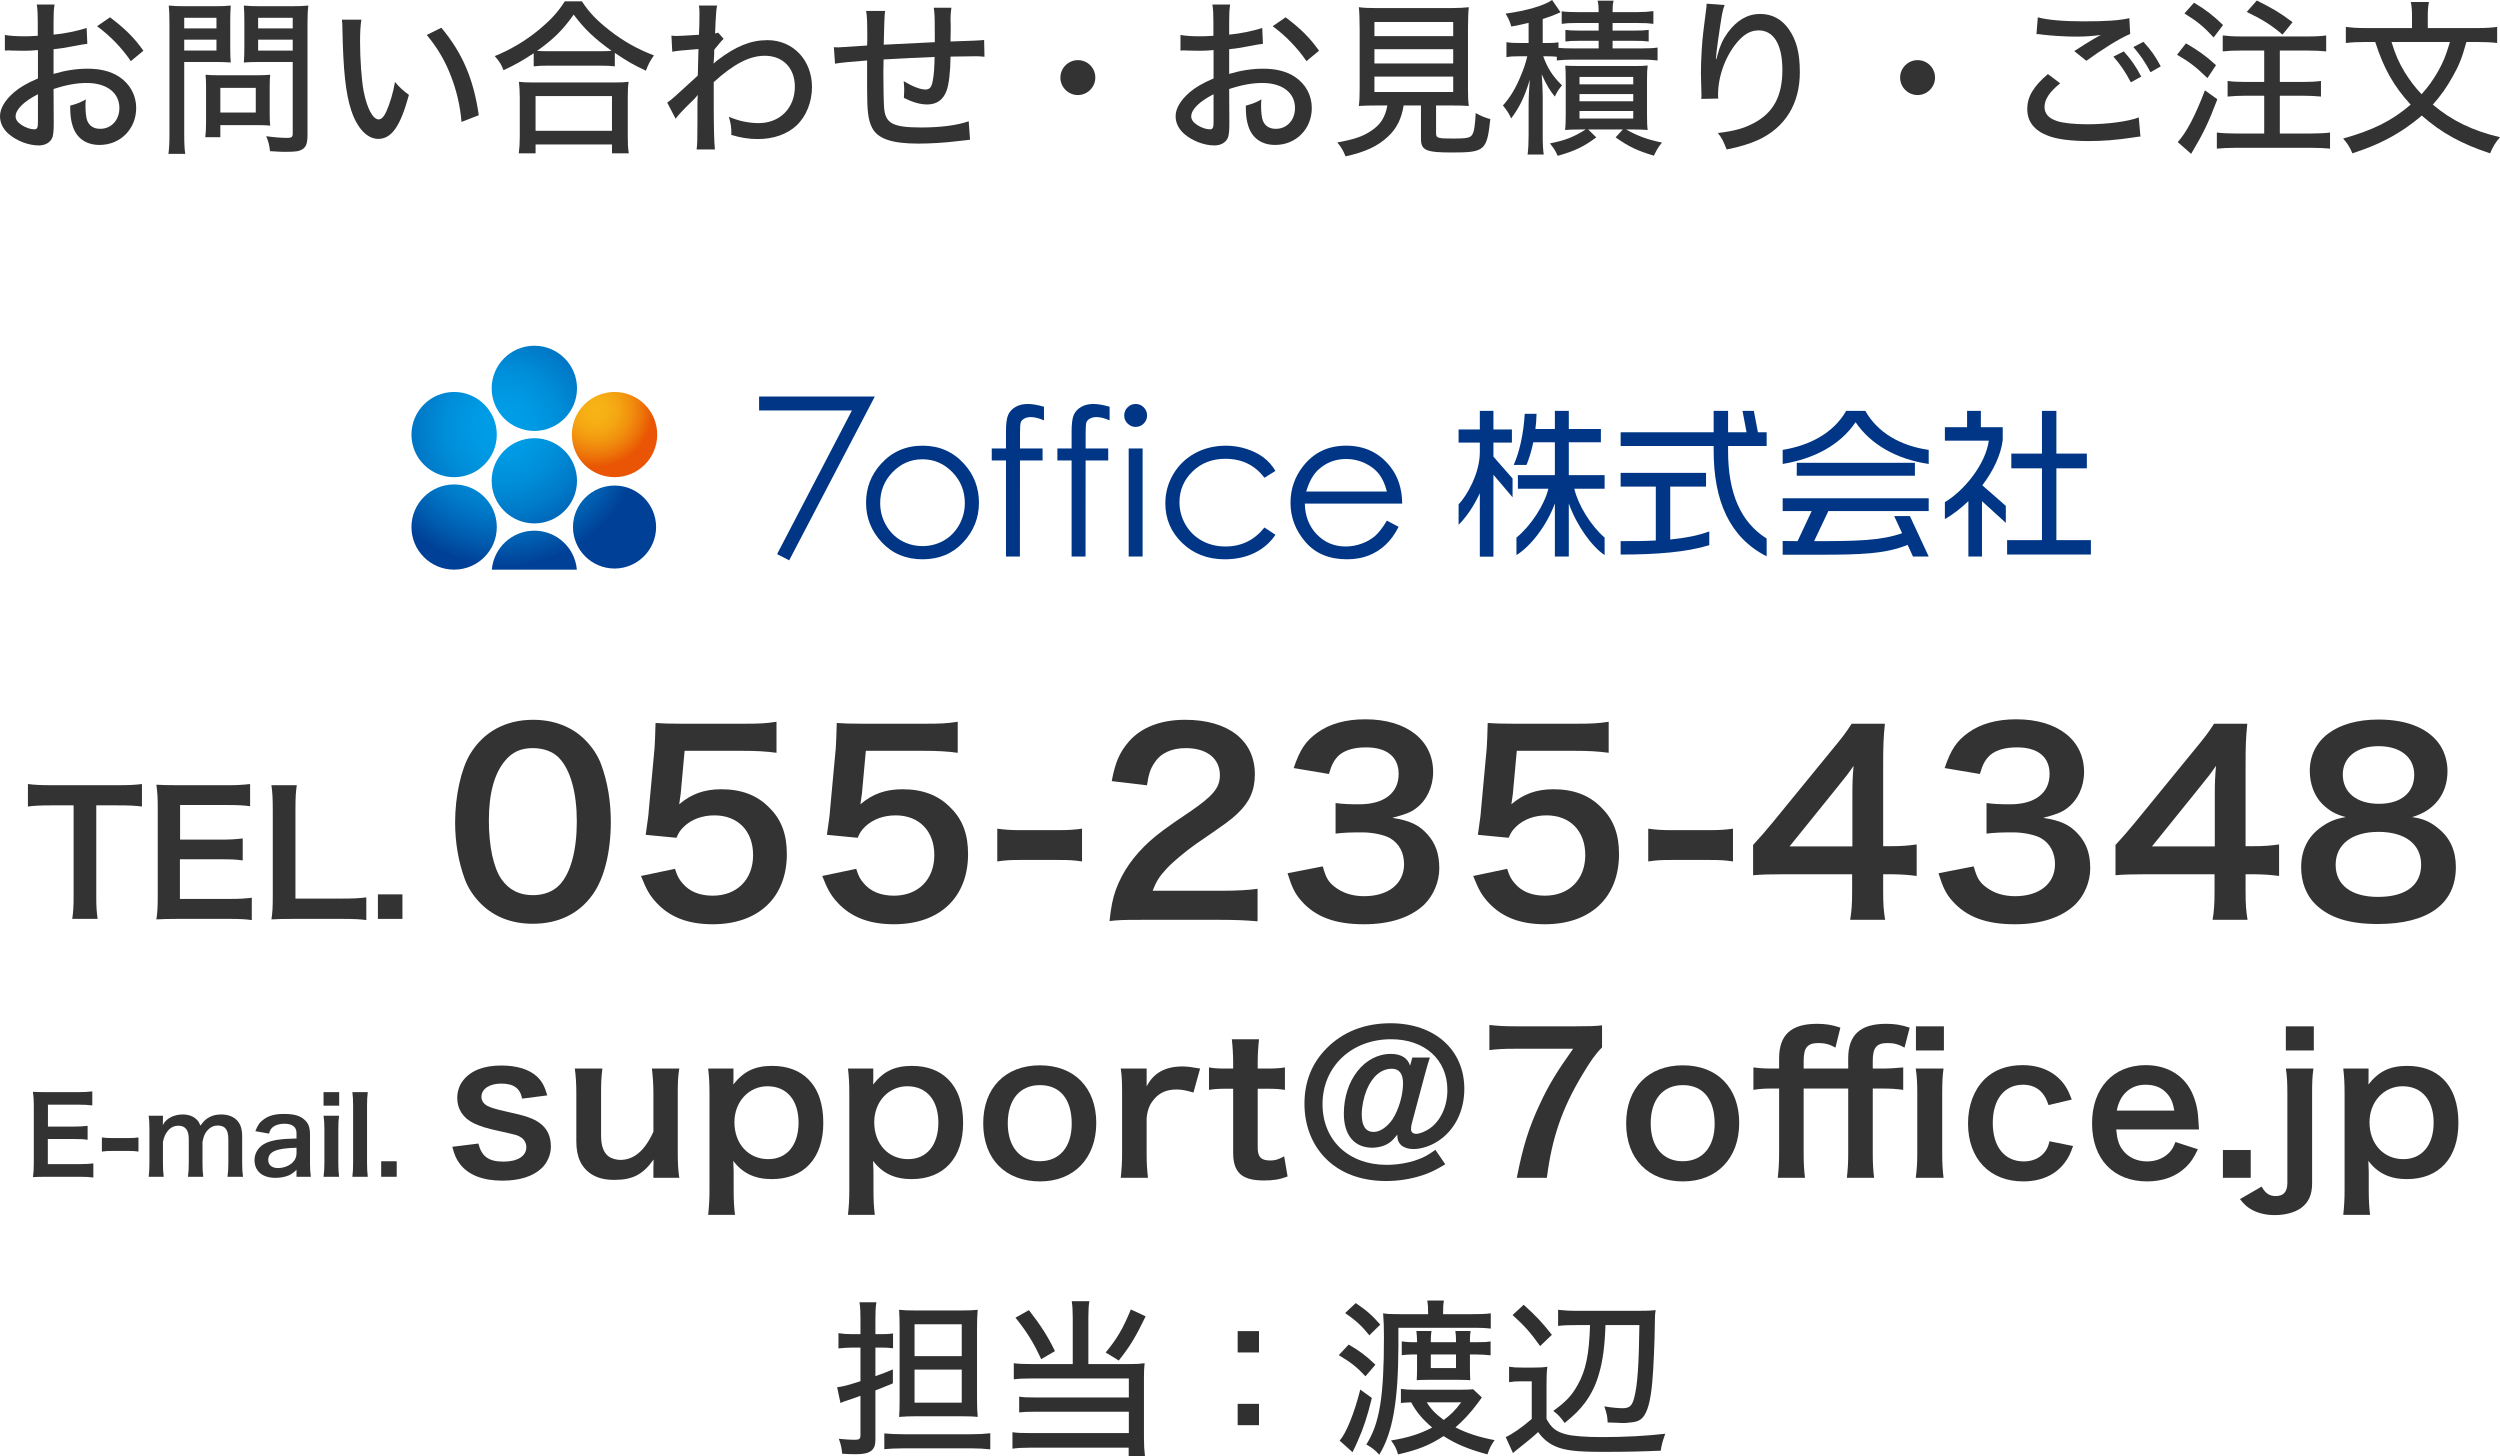 <?xml version="1.0" encoding="UTF-8"?><svg id="b" xmlns="http://www.w3.org/2000/svg" width="446.576" height="260.099" xmlns:xlink="http://www.w3.org/1999/xlink" viewBox="0 0 446.576 260.099"><defs><style>.m{fill:url(#j);}.n{fill:url(#h);}.o{fill:url(#i);}.p{fill:url(#l);}.q{fill:url(#f);}.r{fill:url(#g);}.s{fill:#333;}.t{fill:url(#e);}.u{fill:#2f302f;}.v{fill:url(#d);}.w{fill:#003685;}.x{fill:url(#k);}</style><radialGradient id="d" cx="106.565" cy="188.702" fx="106.565" fy="188.702" r="11.372" gradientTransform="translate(-.12 261.89) scale(1 -1)" gradientUnits="userSpaceOnUse"><stop offset="0" stop-color="#f7b515"/><stop offset=".179" stop-color="#f6b014"/><stop offset=".365" stop-color="#f4a412"/><stop offset=".554" stop-color="#f18f0e"/><stop offset=".743" stop-color="#ed7209"/><stop offset=".9" stop-color="#e95504"/></radialGradient><radialGradient id="e" cx="89.898" cy="185.726" fx="89.898" fy="185.726" r="28.023" gradientTransform="translate(-.12 261.89) scale(1 -1)" gradientUnits="userSpaceOnUse"><stop offset="0" stop-color="#009fe8"/><stop offset=".18" stop-color="#009ae4"/><stop offset=".365" stop-color="#008ed9"/><stop offset=".554" stop-color="#0079c8"/><stop offset=".744" stop-color="#005caf"/><stop offset=".896" stop-color="#004097"/></radialGradient><radialGradient id="f" gradientTransform="translate(0 261.89) scale(1 -1)" xlink:href="#e"/><radialGradient id="g" gradientTransform="translate(0 261.89) scale(1 -1)" xlink:href="#e"/><radialGradient id="h" cx="81.115" cy="160.133" fx="81.115" fy="160.133" r=".031" gradientTransform="translate(0 261.89) scale(1 -1)" xlink:href="#e"/><radialGradient id="i" gradientTransform="translate(0 261.89) scale(1 -1)" xlink:href="#e"/><radialGradient id="j" cx="109.727" cy="160.133" fx="109.727" fy="160.133" r=".031" gradientTransform="translate(0 261.89) scale(1 -1)" xlink:href="#e"/><radialGradient id="k" gradientTransform="translate(0 261.89) scale(1 -1)" xlink:href="#e"/><radialGradient id="l" gradientTransform="translate(0 261.89) scale(1 -1)" xlink:href="#e"/></defs><g id="c"><g><g><path class="s" d="m17.197,160.241c0,1.62.061,2.67.24,3.9h-4.53c.181-1.261.24-2.28.24-3.9v-16.379h-4.05c-1.77,0-3.06.06-4.109.21v-4.021c1.079.15,2.369.21,4.079.21h11.88c2.16,0,3.27-.06,4.41-.21v4.021c-1.11-.15-2.25-.21-4.41-.21h-3.75s0,16.379,0,16.379Z"/><path class="s" d="m44.977,164.352c-1.08-.15-2.04-.21-3.87-.21h-9.359c-1.801,0-2.61.029-3.811.09.181-1.2.24-2.19.24-3.96v-16.229c0-1.561-.06-2.46-.24-3.87,1.2.061,1.98.09,3.811.09h9.06c1.5,0,2.489-.06,3.869-.21v3.96c-1.14-.149-2.1-.21-3.869-.21h-8.64v6.18h7.289c1.561,0,2.58-.06,3.9-.21v3.93c-1.23-.18-2.04-.21-3.9-.21h-7.319v7.08h9c1.68,0,2.55-.061,3.84-.21v3.99h-.001Z"/><path class="s" d="m65.436,164.352c-1.079-.15-2.13-.21-4.26-.21h-8.879c-1.681,0-2.73.029-3.811.09.181-1.11.24-2.22.24-3.96v-15.569c0-2.07-.06-3.15-.24-4.44h4.53c-.18,1.23-.24,2.22-.24,4.41v15.839h8.399c2.04,0,3-.06,4.26-.21v4.051h0Z"/><path class="s" d="m67.507,164.142v-4.381h4.38v4.381h-4.38Z"/><path class="s" d="m85.918,161.449c-1.32-1.32-2.332-2.861-2.904-4.445-1.144-3.124-1.716-6.557-1.716-10.121,0-4.665,1.056-9.506,2.685-12.19,2.376-3.96,6.337-6.116,11.222-6.116,3.74,0,6.952,1.232,9.285,3.564,1.32,1.32,2.332,2.86,2.904,4.444,1.144,3.081,1.716,6.602,1.716,10.21,0,5.412-1.188,10.165-3.256,13.025-2.465,3.433-6.117,5.193-10.694,5.193-3.74,0-6.908-1.232-9.241-3.564h0Zm14.038-3.389c1.98-2.068,3.081-6.161,3.081-11.31,0-5.105-1.101-9.109-3.081-11.266-1.056-1.188-2.816-1.849-4.797-1.849-2.112,0-3.652.704-4.929,2.244-1.936,2.288-2.904,5.897-2.904,10.693,0,4.621.837,8.449,2.245,10.474,1.363,1.937,3.212,2.86,5.633,2.86,1.936,0,3.652-.66,4.752-1.848v.002h0Z"/><path class="s" d="m120.577,155.2c.396,1.275.704,1.848,1.319,2.552,1.232,1.496,3.081,2.244,5.413,2.244,4.356,0,7.217-2.904,7.217-7.261,0-4.312-2.728-7.085-6.908-7.085-2.156,0-4.093.704-5.457,2.024-.616.616-.924,1.012-1.32,1.98l-5.501-.528c.44-3.124.484-3.345.572-4.577l1.012-10.913c.044-.792.133-2.288.177-4.488,1.32.088,2.332.132,4.664.132h10.826c3.036,0,4.137-.044,6.116-.353v5.545c-1.936-.264-3.652-.352-6.072-.352h-10.342l-.704,7.701c-.044.352-.132.968-.264,1.848,2.156-1.848,4.488-2.685,7.524-2.685,3.564,0,6.425,1.057,8.582,3.301,2.156,2.112,3.124,4.753,3.124,8.273,0,7.745-5.061,12.542-13.246,12.542-4.356,0-7.613-1.232-10.033-3.829-1.188-1.276-1.805-2.332-2.772-4.797l6.073-1.275h0Z"/><path class="s" d="m152.947,155.2c.396,1.275.704,1.848,1.32,2.552,1.232,1.496,3.08,2.244,5.413,2.244,4.356,0,7.217-2.904,7.217-7.261,0-4.312-2.729-7.085-6.909-7.085-2.156,0-4.093.704-5.457,2.024-.616.616-.924,1.012-1.32,1.98l-5.5-.528c.439-3.124.483-3.345.571-4.577l1.013-10.913c.044-.792.132-2.288.176-4.488,1.32.088,2.332.132,4.665.132h10.825c3.036,0,4.137-.044,6.117-.353v5.545c-1.937-.264-3.652-.352-6.073-.352h-10.341l-.704,7.701c-.045.352-.133.968-.265,1.848,2.156-1.848,4.489-2.685,7.525-2.685,3.564,0,6.425,1.057,8.581,3.301,2.156,2.112,3.124,4.753,3.124,8.273,0,7.745-5.061,12.542-13.245,12.542-4.357,0-7.613-1.232-10.034-3.829-1.188-1.276-1.804-2.332-2.772-4.797l6.073-1.275h0Z"/><path class="s" d="m178.144,148.026c1.276.177,2.376.265,4.137.265h6.82c1.805,0,2.905-.088,4.181-.265v5.854c-1.452-.221-2.376-.265-4.181-.265h-6.82c-1.717,0-2.685.044-4.137.265v-5.854Z"/><path class="s" d="m203.872,164.31c-3.433,0-4.137.044-5.677.22.264-2.509.571-4.049,1.144-5.633,1.188-3.213,3.169-6.029,6.029-8.625,1.54-1.364,2.86-2.377,7.261-5.325,4.049-2.772,5.281-4.225,5.281-6.469,0-2.992-2.333-4.841-6.073-4.841-2.553,0-4.488.88-5.589,2.597-.748,1.056-1.056,2.024-1.364,4.048l-6.293-.748c.616-3.344,1.408-5.148,3.037-7.041,2.2-2.552,5.677-3.916,10.077-3.916,7.701,0,12.454,3.696,12.454,9.726,0,2.904-.969,5.017-3.125,7.041-1.232,1.144-1.672,1.496-7.393,5.412-1.937,1.364-4.137,3.213-5.237,4.401-1.32,1.408-1.848,2.288-2.508,3.96h12.321c2.772,0,4.973-.132,6.425-.352v5.809c-2.068-.176-3.828-.264-6.645-.264h-14.126.001Z"/><path class="s" d="m236.286,154.76c.571,2.024.968,2.729,2.067,3.608,1.452,1.145,3.213,1.717,5.325,1.717,4.356,0,7.129-2.245,7.129-5.722,0-2.023-.88-3.696-2.464-4.62-1.057-.616-3.125-1.057-5.062-1.057s-3.212.044-4.708.221v-5.457c1.408.176,2.376.22,4.269.22,4.4,0,6.997-2.024,6.997-5.412,0-3.037-2.068-4.753-5.81-4.753-2.156,0-3.74.483-4.796,1.364-.881.836-1.32,1.584-1.849,3.389l-6.293-1.057c1.101-3.257,2.112-4.797,4.181-6.293,2.244-1.628,5.104-2.42,8.625-2.42,7.35,0,12.103,3.696,12.103,9.417,0,2.641-1.145,5.061-3.037,6.469-.968.748-1.937,1.101-4.269,1.717,3.125.483,4.753,1.231,6.293,2.948,1.452,1.628,2.112,3.477,2.112,6.072,0,2.377-1.012,4.797-2.641,6.426-2.42,2.332-6.116,3.564-10.825,3.564-5.148,0-8.669-1.32-11.178-4.181-1.101-1.232-1.672-2.377-2.464-4.929l6.293-1.232h.002Z"/><path class="s" d="m269.227,155.2c.396,1.275.704,1.848,1.32,2.552,1.232,1.496,3.081,2.244,5.413,2.244,4.356,0,7.217-2.904,7.217-7.261,0-4.312-2.729-7.085-6.909-7.085-2.156,0-4.092.704-5.456,2.024-.616.616-.925,1.012-1.32,1.98l-5.501-.528c.439-3.124.484-3.345.572-4.577l1.012-10.913c.044-.792.132-2.288.176-4.488,1.32.088,2.333.132,4.665.132h10.825c3.037,0,4.137-.044,6.117-.353v5.545c-1.937-.264-3.652-.352-6.073-.352h-10.341l-.704,7.701c-.044.352-.132.968-.265,1.848,2.156-1.848,4.489-2.685,7.525-2.685,3.564,0,6.425,1.057,8.581,3.301,2.156,2.112,3.125,4.753,3.125,8.273,0,7.745-5.062,12.542-13.246,12.542-4.356,0-7.613-1.232-10.033-3.829-1.188-1.276-1.805-2.332-2.772-4.797l6.072-1.275h0Z"/><path class="s" d="m294.425,148.026c1.276.177,2.377.265,4.137.265h6.821c1.804,0,2.904-.088,4.181-.265v5.854c-1.452-.221-2.377-.265-4.181-.265h-6.821c-1.716,0-2.685.044-4.137.265v-5.854Z"/><path class="s" d="m342.375,156.476c-1.628-.22-2.553-.264-4.4-.308h-1.585v3.124c0,2.245.089,3.389.353,5.018h-6.249c.264-1.54.353-2.904.353-5.105v-3.036h-12.19c-2.596,0-4.004.044-5.5.176v-5.412c1.496-1.629,1.979-2.201,3.52-4.049l10.43-12.762c1.937-2.333,2.641-3.257,3.652-4.841h5.941c-.264,2.552-.309,4.093-.309,7.437v14.435h1.541c1.76,0,2.816-.088,4.444-.309v5.633h-.001Zm-11.485-14.392c0-2.068.044-3.477.22-5.281-.88,1.276-1.408,1.98-2.992,3.917l-8.449,10.474h11.222v-9.109h0Z"/><path class="s" d="m352.565,154.76c.571,2.024.968,2.729,2.067,3.608,1.452,1.145,3.213,1.717,5.325,1.717,4.356,0,7.129-2.245,7.129-5.722,0-2.023-.88-3.696-2.464-4.62-1.057-.616-3.125-1.057-5.062-1.057s-3.212.044-4.708.221v-5.457c1.408.176,2.376.22,4.269.22,4.4,0,6.997-2.024,6.997-5.412,0-3.037-2.068-4.753-5.81-4.753-2.156,0-3.74.483-4.796,1.364-.881.836-1.32,1.584-1.849,3.389l-6.293-1.057c1.101-3.257,2.112-4.797,4.181-6.293,2.244-1.628,5.104-2.42,8.625-2.42,7.35,0,12.103,3.696,12.103,9.417,0,2.641-1.145,5.061-3.037,6.469-.968.748-1.937,1.101-4.269,1.717,3.125.483,4.753,1.231,6.293,2.948,1.452,1.628,2.112,3.477,2.112,6.072,0,2.377-1.012,4.797-2.641,6.426-2.42,2.332-6.116,3.564-10.825,3.564-5.148,0-8.669-1.32-11.178-4.181-1.101-1.232-1.672-2.377-2.464-4.929l6.293-1.232h.002,0Z"/><path class="s" d="m407.114,156.476c-1.628-.22-2.553-.264-4.4-.308h-1.584v3.124c0,2.245.088,3.389.352,5.018h-6.249c.265-1.54.353-2.904.353-5.105v-3.036h-12.19c-2.596,0-4.004.044-5.501.176v-5.412c1.497-1.629,1.98-2.201,3.521-4.049l10.429-12.762c1.937-2.333,2.641-3.257,3.653-4.841h5.94c-.264,2.552-.308,4.093-.308,7.437v14.435h1.54c1.76,0,2.816-.088,4.444-.309v5.633h0Zm-11.485-14.392c0-2.068.044-3.477.22-5.281-.88,1.276-1.408,1.98-2.992,3.917l-8.449,10.474h11.222v-9.109h-.001,0Z"/><path class="s" d="m414.753,143.538c-1.364-1.408-2.156-3.564-2.156-5.809,0-5.633,4.753-9.197,12.277-9.197,5.325,0,9.241,1.716,11.134,4.797.748,1.231,1.188,2.816,1.188,4.4,0,4.093-2.333,7.085-6.337,8.229,1.98.265,3.3.837,4.753,2.068,2.067,1.673,3.08,3.961,3.08,6.865,0,6.558-4.929,10.166-13.95,10.166-5.104,0-8.625-1.101-11.134-3.521-1.628-1.585-2.552-3.961-2.552-6.602,0-3.08,1.188-5.501,3.608-7.217,1.452-1.012,2.552-1.452,4.356-1.761-1.849-.483-2.992-1.144-4.269-2.42l.002.002h0Zm17.734,10.914c0-3.653-2.86-5.854-7.613-5.854s-7.657,2.244-7.657,5.897c0,3.608,2.816,5.721,7.569,5.721,4.929,0,7.701-2.068,7.701-5.765h0Zm-13.994-16.104c0,3.212,2.465,5.236,6.469,5.236,3.917,0,6.293-1.98,6.293-5.192,0-3.125-2.464-5.105-6.381-5.105-3.872,0-6.381,1.98-6.381,5.062h0Z"/><path class="s" d="m16.677,210.343c-.684-.096-1.292-.134-2.45-.134h-5.928c-1.14,0-1.652.02-2.412.058.114-.76.152-1.387.152-2.508v-10.277c0-.988-.038-1.558-.152-2.451.76.038,1.254.058,2.412.058h5.737c.95,0,1.577-.038,2.451-.133v2.507c-.722-.095-1.33-.133-2.451-.133h-5.471v3.914h4.616c.987,0,1.634-.038,2.47-.134v2.489c-.779-.114-1.292-.133-2.47-.133h-4.636v4.483h5.699c1.064,0,1.615-.038,2.432-.134v2.527h.001Z"/><path class="s" d="m18.199,203.181c.551.076,1.025.113,1.785.113h2.944c.779,0,1.254-.037,1.806-.113v2.526c-.627-.095-1.026-.114-1.806-.114h-2.944c-.74,0-1.158.02-1.785.114v-2.526Z"/><path class="s" d="m26.559,210.209c.095-.816.133-1.443.133-2.469v-5.966c0-1.196-.038-1.747-.133-2.47h2.546v.969c0,.114,0,.399-.02.703.551-1.158,1.957-1.899,3.533-1.899,1.026,0,1.862.285,2.451.854.342.305.494.551.722,1.14.646-.854,1.007-1.196,1.596-1.5.627-.342,1.272-.494,2.128-.494,1.216,0,2.203.38,2.85,1.083.627.684.893,1.538.893,2.888v4.692c0,1.063.038,1.69.152,2.469h-2.773c.113-.778.151-1.349.151-2.469v-4.256c0-1.672-.589-2.432-1.861-2.432-.627,0-1.102.171-1.558.57-.665.569-.969,1.178-1.197,2.355v3.762c0,1.044.038,1.69.133,2.469h-2.735c.114-.798.152-1.387.152-2.469v-4.256c0-1.596-.608-2.394-1.843-2.394-.798,0-1.444.323-1.957.988-.418.551-.607.987-.816,1.899v3.762c0,1.025.037,1.596.133,2.469h-2.679v.002h-.001Z"/><path class="s" d="m52.968,208.975c-.761.722-1.235.988-2.014,1.197-.552.151-1.159.228-1.768.228-2.317,0-3.723-1.197-3.723-3.191,0-1.33.835-2.526,2.146-3.078,1.234-.513,2.641-.702,5.357-.76v-.969c0-1.102-.741-1.672-2.186-1.672-.76,0-1.538.209-1.976.551-.36.267-.531.532-.76,1.216l-2.432-.437c.438-1.102.779-1.596,1.501-2.108.931-.685,1.995-.969,3.629-.969,1.823,0,2.925.322,3.742,1.12.646.608.893,1.33.893,2.622v5.11c0,1.007.038,1.52.152,2.374h-2.564v-1.234h.003Zm0-3.951c-3.629.076-5.054.702-5.054,2.185,0,.893.665,1.443,1.729,1.443,1.007,0,1.995-.38,2.641-1.007.456-.456.685-1.007.685-1.672v-.949h0Z"/><path class="s" d="m60.587,195.088v2.412h-2.793v-2.412h2.793Zm-.019,4.217c-.096.703-.134,1.33-.134,2.489v5.927c0,1.045.038,1.69.134,2.488h-2.774c.114-.854.152-1.52.152-2.469v-5.966c0-1.045-.038-1.69-.152-2.47h2.774Z"/><path class="s" d="m65.698,195.088c-.096.74-.134,1.349-.134,2.488v10.164c0,1.007.038,1.634.134,2.469h-2.755c.095-.816.133-1.367.133-2.469v-10.183c0-1.141-.038-1.748-.133-2.47h2.755Z"/><path class="s" d="m68.092,210.209v-2.773h2.774v2.773h-2.774Z"/><path class="s" d="m85.454,204.271c.577,2.312,1.836,3.229,4.487,3.229,2.516,0,4.079-.986,4.079-2.584,0-.68-.34-1.326-.884-1.7-.646-.441-.85-.476-3.569-1.088-2.686-.578-3.739-.918-4.896-1.462-1.938-.918-2.992-2.55-2.992-4.521,0-1.189.374-2.312,1.055-3.161,1.394-1.768,3.705-2.652,6.799-2.652,2.788,0,4.998.681,6.392,1.973.884.85,1.359,1.699,1.836,3.365l-4.487.578c-.374-1.87-1.53-2.686-3.74-2.686-2.107,0-3.535.951-3.535,2.379,0,.646.374,1.225,1.054,1.599.748.374,1.462.577,3.399,1.02,3.468.748,4.861,1.224,5.983,2.074,1.326.951,1.972,2.346,1.972,4.215,0,1.395-.646,2.89-1.666,3.842-1.563,1.462-3.943,2.21-7.037,2.21-3.501,0-6.119-1.054-7.581-3.025-.612-.816-.918-1.496-1.326-3.026l4.658-.577v-.002h0Z"/><path class="s" d="m121.342,190.875c-.238,1.462-.272,2.517-.272,4.42v10.675c0,1.87.068,3.025.272,4.42h-4.624v-1.802c0-.511,0-.612.034-1.462-1.869,2.651-3.739,3.638-6.969,3.638-1.734,0-2.958-.307-4.08-.986-1.87-1.189-2.754-3.094-2.754-5.881v-8.602c0-1.87-.102-3.162-.271-4.42h4.93c-.204,1.53-.238,2.687-.238,4.42v7.547c0,1.972.51,3.23,1.563,3.876.511.271,1.225.476,1.87.476,2.448,0,4.386-1.665,5.915-5.031v-6.867c0-1.666-.102-2.958-.271-4.42h4.896,0Z"/><path class="s" d="m131.019,192.541c0,.374,0,.748-.034,1.19,1.87-2.38,3.876-3.332,6.936-3.332,2.72,0,4.896.816,6.46,2.38,1.802,1.836,2.686,4.386,2.686,7.819,0,6.255-3.434,10.028-9.213,10.028-2.992,0-5.236-1.054-6.868-3.264,0,.272.011.635.034,1.088.034.238.034.851.034,1.462v2.584c0,2.006.068,3.094.238,4.521h-4.794c.17-1.598.238-2.754.238-4.487v-17.101c0-1.972-.068-3.094-.238-4.556h4.521v1.668h0Zm6.086,1.496c-3.366,0-5.916,2.788-5.916,6.425,0,3.876,2.516,6.596,6.052,6.596,3.332,0,5.405-2.516,5.405-6.527s-2.107-6.493-5.541-6.493h0Z"/><path class="s" d="m155.994,192.541c0,.374,0,.748-.034,1.19,1.87-2.38,3.876-3.332,6.936-3.332,2.72,0,4.896.816,6.46,2.38,1.802,1.836,2.686,4.386,2.686,7.819,0,6.255-3.434,10.028-9.213,10.028-2.992,0-5.236-1.054-6.868-3.264,0,.272.011.635.034,1.088.034.238.034.851.034,1.462v2.584c0,2.006.068,3.094.238,4.521h-4.794c.17-1.598.238-2.754.238-4.487v-17.101c0-1.972-.068-3.094-.238-4.556h4.521v1.668h0Zm6.086,1.496c-3.366,0-5.916,2.788-5.916,6.425,0,3.876,2.516,6.596,6.052,6.596,3.332,0,5.405-2.516,5.405-6.527s-2.107-6.493-5.541-6.493h0Z"/><path class="s" d="m175.633,200.666c0-6.323,3.943-10.368,10.131-10.368,6.153,0,10.062,4.011,10.062,10.301s-3.978,10.437-10.028,10.437c-6.222,0-10.165-4.012-10.165-10.369h0Zm4.385,0c0,4.182,2.176,6.766,5.712,6.766s5.711-2.55,5.711-6.697c0-4.386-2.073-6.901-5.677-6.901-3.57,0-5.746,2.584-5.746,6.833h0Z"/><path class="s" d="m213.187,195.159c-1.428-.408-2.143-.544-3.026-.544-1.699,0-2.991.544-3.943,1.666-.85.985-1.189,1.768-1.394,3.399v6.289c0,1.836.067,2.822.237,4.42h-4.861c.17-1.666.238-2.652.238-4.42v-10.675c0-2.074-.034-3.025-.238-4.42h4.624v3.196c1.224-2.414,3.331-3.57,6.392-3.57.815,0,1.632.103,3.161.374l-1.189,4.284h-.001Z"/><path class="s" d="m224.903,185.64c-.136,1.19-.238,2.652-.238,4.182v1.054h1.428c1.599,0,2.346-.033,3.434-.204v4.012c-1.121-.17-1.768-.203-3.331-.203h-1.53v10.538c0,1.666.612,2.278,2.244,2.278.884,0,1.428-.17,2.481-.748l.612,3.604c-1.462.544-2.481.714-4.25.714-3.909,0-5.474-1.394-5.474-4.964v-11.422h-1.292c-1.258,0-1.903.033-3.025.203v-4.012c.986.171,1.632.204,3.06.204h1.258v-1.054c0-1.462-.102-2.957-.237-4.182h4.861-.001,0Z"/><path class="s" d="m255.419,188.903c-.271.816-.544,1.734-.918,3.128l-2.312,8.669c-.103.374-.136.68-.136.986,0,.544.34.85.951.85s1.666-.441,2.482-1.02c1.903-1.395,3.06-3.944,3.06-6.8,0-5.439-4.046-9.077-10.063-9.077-7.071,0-12.238,4.896-12.238,11.593,0,6.46,4.657,10.845,11.457,10.845,1.869,0,3.909-.34,5.473-.917,1.156-.408,1.87-.782,3.23-1.769l1.768,2.584c-1.836,1.088-2.72,1.53-4.216,2.006-2.006.646-4.182.986-6.357.986-4.453,0-8.193-1.395-10.811-4.046-2.448-2.481-3.773-5.915-3.773-9.757,0-3.944,1.325-7.275,3.978-9.928,2.89-2.923,6.765-4.453,11.389-4.453,7.887,0,13.19,4.726,13.19,11.729,0,4.046-1.802,7.548-4.896,9.451-1.326.816-2.89,1.292-4.182,1.292-1.802,0-2.89-.884-2.89-2.38v-.204c-.918,1.19-1.529,1.666-2.584,2.04-.544.17-1.258.306-1.869.306-3.229,0-5.1-2.243-5.1-6.085,0-5.983,3.672-10.675,8.397-10.675,1.835,0,3.025.748,3.434,2.107l.407-1.462h3.129,0Zm-11.287,5.781c-.544,1.36-.884,3.026-.884,4.386,0,2.074.714,3.128,2.142,3.128,1.122,0,2.414-.884,3.366-2.277,1.088-1.666,1.87-4.318,1.87-6.392,0-1.734-.681-2.618-2.006-2.618-1.87,0-3.468,1.326-4.488,3.773h0Z"/><path class="s" d="m286.174,187.102c-1.088,1.054-2.073,2.448-3.535,4.896-3.604,6.018-5.406,11.219-6.323,18.393h-5.372c1.122-5.678,2.142-8.941,4.113-13.157,1.564-3.365,2.958-5.677,5.95-9.893h-10.505c-2.006,0-3.061.067-4.454.238v-4.488c1.564.17,2.652.238,4.657.238h10.812c2.55,0,3.434-.034,4.657-.17v3.943h0Z"/><path class="s" d="m290.48,200.666c0-6.323,3.943-10.368,10.131-10.368,6.153,0,10.063,4.011,10.063,10.301s-3.979,10.437-10.029,10.437c-6.222,0-10.165-4.012-10.165-10.369h0Zm4.386,0c0,4.182,2.176,6.766,5.711,6.766s5.712-2.55,5.712-6.697c0-4.386-2.074-6.901-5.678-6.901-3.569,0-5.745,2.584-5.745,6.833h0Z"/><path class="s" d="m322.188,194.445v11.524c0,1.938.067,2.924.237,4.42h-4.861c.17-1.598.238-2.652.238-4.42v-11.524h-1.36c-1.292,0-2.176.067-3.229.237v-4.012c.952.137,1.972.204,3.196.204h1.394v-1.802c0-4.215,2.142-6.188,6.765-6.188,1.496,0,2.652.17,4.182.681l-.884,3.569c-1.02-.578-1.869-.816-3.025-.816-1.972,0-2.651.816-2.651,3.162v1.394h7.955v-1.802c0-4.215,2.142-6.188,6.765-6.188,1.53,0,2.652.17,4.216.681l-.918,3.569c-1.02-.578-1.869-.816-3.025-.816-1.972,0-2.651.816-2.651,3.162v1.394h1.598c1.359,0,2.413-.067,3.842-.204v4.012c-1.19-.17-2.108-.237-3.774-.237h-1.665v11.524c0,1.938.067,2.924.237,4.42h-4.861c.17-1.598.238-2.652.238-4.42v-11.524h-7.959Zm24.987-3.57c-.17,1.258-.238,2.38-.238,4.454v10.606c0,1.87.068,3.026.238,4.454h-4.964c.204-1.53.272-2.72.272-4.42v-10.675c0-1.87-.068-3.025-.272-4.42h4.964Zm.067-7.545v4.317h-4.997v-4.317h4.997Z"/><path class="s" d="m365.931,197.402c-.374-1.054-.612-1.529-1.055-2.073-.815-1.021-2.006-1.564-3.501-1.564-3.332,0-5.405,2.618-5.405,6.834,0,4.249,2.107,6.867,5.541,6.867,1.7,0,3.06-.68,3.909-1.904.307-.476.477-.85.681-1.699l4.215.85c-.476,1.36-.815,2.074-1.428,2.89-1.632,2.244-4.249,3.434-7.479,3.434-5.984,0-9.859-4.046-9.859-10.335,0-3.195,1.02-5.949,2.89-7.854,1.666-1.699,4.046-2.583,6.833-2.583,3.332,0,5.983,1.292,7.615,3.671.442.681.714,1.225,1.19,2.482l-4.147.985h0Z"/><path class="s" d="m378.021,201.754c.17,1.87.476,2.822,1.258,3.808.986,1.225,2.516,1.904,4.25,1.904,1.665,0,3.094-.612,4.079-1.7.408-.476.646-.85.986-1.768l4.012,1.292c-.782,1.632-1.225,2.277-2.074,3.128-1.768,1.733-4.147,2.617-7.003,2.617-6.018,0-9.825-4.012-9.825-10.369,0-6.289,3.773-10.402,9.587-10.402,3.978,0,7.105,1.972,8.465,5.371.646,1.632.884,2.855.986,5.168,0,.067,0,.17.067.951h-14.788,0Zm10.369-3.365c-.238-1.496-.646-2.414-1.496-3.264-.918-.918-2.073-1.36-3.672-1.36-2.651,0-4.589,1.769-5.099,4.624h10.267Z"/><path class="s" d="m397.081,210.39v-4.964h4.964v4.964h-4.964Z"/><path class="s" d="m413.251,190.875c-.204,1.462-.238,2.448-.238,4.42v16.08c0,2.006-.611,3.4-1.938,4.386-1.122.816-2.822,1.292-4.726,1.292-1.632,0-3.025-.34-4.216-1.02-.815-.477-1.258-.884-2.006-1.836l3.876-2.244c.611,1.156,1.359,1.7,2.481,1.7,1.428,0,2.107-.748,2.107-2.346v-16.013c0-1.972-.067-3.128-.271-4.42h4.931Zm.067-7.545v4.317h-4.997v-4.317h4.997Z"/><path class="s" d="m423.096,192.541c0,.374,0,.748-.033,1.19,1.869-2.38,3.875-3.332,6.935-3.332,2.72,0,4.896.816,6.46,2.38,1.802,1.836,2.686,4.386,2.686,7.819,0,6.255-3.434,10.028-9.213,10.028-2.992,0-5.235-1.054-6.867-3.264,0,.272.011.635.033,1.088.034.238.034.851.034,1.462v2.584c0,2.006.068,3.094.238,4.521h-4.794c.17-1.598.238-2.754.238-4.487v-17.101c0-1.972-.068-3.094-.238-4.556h4.521v1.668h0Zm6.086,1.496c-3.366,0-5.915,2.788-5.915,6.425,0,3.876,2.516,6.596,6.051,6.596,3.332,0,5.405-2.516,5.405-6.527s-2.107-6.493-5.541-6.493h0Z"/></g><g><path class="s" d="m15.597,7.831c-.75.09-.899.12-1.859.3-1.771.36-2.76.511-4.17.66v4.41c2.13-.63,4.109-.93,6.09-.93,2.279,0,4.14.479,5.58,1.409,1.979,1.29,3.09,3.33,3.09,5.61,0,3.75-2.82,6.6-6.54,6.6-2.4,0-4.11-1.2-4.8-3.36-.33-1.02-.45-1.979-.45-3.659,1.29-.36,1.71-.511,2.79-1.11-.06.57-.06.78-.06,1.17,0,1.08.119,2.07.3,2.58.39.99,1.17,1.5,2.34,1.5,1.979,0,3.42-1.561,3.42-3.72,0-2.73-2.28-4.47-5.82-4.47-1.8,0-3.659.33-5.939,1.08l.03,6.149c0,1.2-.061,1.77-.181,2.31-.27.99-1.229,1.62-2.489,1.62-1.83,0-3.96-.81-5.4-2.07-.989-.869-1.529-1.949-1.529-3.149,0-1.38.87-2.85,2.489-4.26,1.05-.9,2.34-1.65,4.29-2.49v-5.069c-.16.019-.56.049-1.2.09-.479.03-.93.03-1.71.03-.479,0-1.35-.03-1.68-.03-.39-.03-.63-.03-.72-.03-.12,0-.33,0-.6.03v-2.79c.81.15,1.92.24,3.449.24.45,0,.78,0,1.26-.03.78-.03.84-.03,1.17-.06v-2.37c0-1.47-.029-2.31-.18-3.21h3.18c-.149.9-.18,1.53-.18,3.06v2.311c1.83-.15,4.35-.66,5.91-1.2l.119,2.85s0-.002,0-.002Zm-8.82,9c-2.58,1.319-3.989,2.76-3.989,3.96,0,.569.359,1.08,1.109,1.56.69.45,1.56.75,2.22.75.54,0,.66-.27.66-1.38v-4.89Zm16.59-5.91c-1.53-2.279-3.721-4.56-6.03-6.239l2.31-1.59c2.67,2.01,4.32,3.63,5.97,5.97l-2.249,1.859h0Z"/><path class="s" d="m32.907,23.91c0,1.771.061,2.79.181,3.57h-3c.12-.87.18-1.8.18-3.57V4.321c0-1.53-.03-2.37-.12-3.33.9.09,1.62.12,3.12.12h4.89c1.53,0,2.22-.03,3.06-.12-.06.9-.09,1.681-.09,2.82v4.62c0,1.26.03,2.069.09,2.729-.749-.06-1.8-.09-2.88-.09h-5.43v12.839h0Zm0-18.837h5.76v-1.89h-5.76s0,1.89,0,1.89Zm0,3.96h5.76v-1.95h-5.76s0,1.95,0,1.95Zm15.27,11.459c0,.811.03,1.41.09,1.95-.659-.06-1.17-.09-2.039-.09h-6.87v2.16h-2.7c.12-.84.15-1.71.15-2.88v-6.27c0-.75-.03-1.38-.09-2.011.63.061,1.29.091,2.159.091h7.11c.93,0,1.649-.03,2.279-.091-.06.57-.09,1.17-.09,1.95v5.191h0Zm-8.818-.39h6.33v-4.41h-6.33v4.41Zm15.569,4.02c0,1.44-.24,2.16-.93,2.551-.57.359-1.17.45-3,.45-.63,0-.93,0-2.76-.12-.15-1.171-.271-1.681-.69-2.671,1.32.181,2.73.301,3.72.301.84,0,1.021-.15,1.021-.811v-12.749h-5.85c-1.08,0-2.13.03-2.88.09.06-.78.09-1.56.09-2.729V3.812c0-1.11-.03-1.98-.09-2.82.899.09,1.56.12,3.06.12h5.31c1.5,0,2.25-.03,3.15-.12-.12,1.021-.15,1.95-.15,3.3v19.828h-.001Zm-8.82-19.048h6.18v-1.89h-6.18v1.89Zm0,3.96h6.18v-1.95h-6.18v1.95Z"/><path class="s" d="m64.558,3.512c-.18,1.08-.24,2.22-.24,3.989,0,3.061.271,6.84.63,8.729.601,3.12,1.65,5.101,2.7,5.101.479,0,.93-.48,1.35-1.38.69-1.591,1.2-3.271,1.561-5.311.87,1.021,1.26,1.38,2.489,2.311-1.529,5.609-3.09,7.859-5.489,7.859-1.98,0-3.78-1.92-4.83-5.13-.99-3.06-1.41-7.05-1.56-14.339,0-1.021-.03-1.2-.09-1.83h3.479Zm14.279,1.441c3.78,4.53,5.76,9.18,6.689,15.63l-3.09,1.199c-.21-2.76-.899-5.76-1.979-8.43-1.021-2.64-2.43-4.949-4.229-7.109l2.609-1.29h0Z"/><path class="s" d="m95.338,9.511c-2.101,1.38-3.271,2.04-5.4,3.03-.33-.93-.72-1.56-1.56-2.52,2.819-1.141,5.489-2.73,7.859-4.68,2.1-1.74,3.42-3.15,4.65-5.101h3.06c1.29,1.98,2.609,3.36,4.979,5.22,2.46,1.92,4.98,3.33,7.89,4.44-.689.96-1.02,1.62-1.439,2.729-2.19-1.02-3.39-1.71-5.55-3.18v2.399c-.72-.09-1.53-.119-2.64-.119h-9.39c-.87,0-1.71.029-2.46.119v-2.34.003h.001Zm-2.669,17.88c.12-.9.18-1.8.18-3.03v-6.869c0-1.17-.06-2.011-.15-2.88.63.09,1.351.119,2.49.119h14.579c1.141,0,1.86-.029,2.521-.119-.12.84-.15,1.649-.15,2.88v6.869c0,1.29.03,2.101.18,3.03h-2.999v-1.59h-13.649v1.59h-3.002Zm3-4.021h13.649v-6.209h-13.649v6.209Zm11.52-14.219c.93,0,1.439-.03,2.069-.061-3.12-2.25-4.859-3.899-6.779-6.479-1.98,2.79-3.601,4.38-6.54,6.479.63.03,1.11.061,1.92.061h9.33Z"/><path class="s" d="m119.187,18.331c.69-.45,1.38-1.08,5.46-4.83.061-2.13.061-2.25.12-4.74-2.52.181-4.08.341-4.68.48l-.15-2.88c.45.06.66.06.931.06.539,0,1.619-.06,3.989-.21.061-1.08.09-2.64.09-3.869,0-.57-.029-.811-.09-1.351h3.24c-.15.78-.15.931-.271,2.851-.019.299-.039.809-.06,1.529-.02.181-.03.381-.03.601.3-.061.36-.061.54-.15l.99,1.11c-.3.26-.86.91-1.68,1.949,0,.261-.01.681-.03,1.261-.03.149-.03.449-.061.869,0,.091,0,.181-.029.36.18-.18.479-.45.72-.63,3.27-2.49,5.939-3.57,8.909-3.57,4.561,0,7.95,3.57,7.95,8.37,0,2.67-1.021,5.25-2.76,6.869-1.65,1.561-4.11,2.431-6.9,2.431-1.619,0-3.119-.24-4.77-.75.03-.15.03-.3.03-.36,0-.96-.09-1.62-.45-2.88,1.71.75,3.51,1.14,5.34,1.14,3.78,0,6.45-2.699,6.45-6.51,0-3.329-2.131-5.52-5.37-5.52-2.73,0-5.55,1.47-9.12,4.71v3.27c0,4.53.061,7.5.21,8.76h-3.27c.12-.87.15-1.77.15-5.01v-2.819c0-.931.029-1.53.06-1.92-.06.09-.09.12-.12.149-.24.33-.45.54-1.35,1.41-1.14,1.11-2.1,2.13-2.49,2.7l-1.5-2.88s.002,0,.002,0Z"/><path class="s" d="m166.977,5.821c0-2.88-.029-3.39-.18-4.439h3.15c-.12.989-.15,1.35-.15,1.92v.33c.03.6.03.63.03,1.829,0,.66,0,.811-.03,1.38v.57c3.38-.099,5.38-.189,6-.27l.06,3c-.75-.091-1.05-.091-1.739-.091-.54,0-2.73.03-4.32.061-.03,2.729-.3,5.04-.72,6.119-.601,1.62-1.771,2.431-3.45,2.431-1.229,0-2.52-.36-4.17-1.17.03-.69.061-.99.061-1.44,0-.54-.03-.84-.09-1.56,1.56.96,2.97,1.5,3.869,1.5.811,0,1.141-.42,1.351-1.74.18-.96.27-2.25.3-4.08-3.24.14-6.28.29-9.12.45v.57c0,.099-.01.589-.029,1.47v.93c0,1.62.06,4.92.119,5.58.21,2.88,1.53,3.6,6.66,3.6,3.479,0,6.42-.39,8.46-1.109l.239,3.3c-.599.079-1.399.169-2.399.27-2.19.271-4.74.42-6.87.42-4.71,0-7.229-.87-8.22-2.819-.72-1.381-.899-2.971-.899-7.08v-4.95c-2.94.22-4.85.41-5.729.57l-.21-2.939c.359.029.63.029.81.029.24,0,1.95-.12,5.13-.33.03-.54.03-.779.03-.989,0-3.3-.03-4.2-.21-5.19h3.39c-.1.681-.18,2.691-.24,6.03,3.06-.16,6.1-.31,9.119-.45v-1.71s-.003-.003-.003-.003Z"/><path class="s" d="m195.657,13.861c0,1.71-1.41,3.119-3.12,3.119s-3.12-1.409-3.12-3.119,1.41-3.12,3.12-3.12c1.74,0,3.12,1.38,3.12,3.12Z"/><path class="s" d="m225.597,7.831c-.75.09-.899.12-1.859.3-1.771.36-2.76.511-4.17.66v4.41c2.13-.63,4.109-.93,6.09-.93,2.279,0,4.14.479,5.579,1.409,1.98,1.29,3.09,3.33,3.09,5.61,0,3.75-2.819,6.6-6.539,6.6-2.4,0-4.11-1.2-4.8-3.36-.33-1.02-.45-1.979-.45-3.659,1.29-.36,1.71-.511,2.79-1.11-.061.57-.061.78-.061,1.17,0,1.08.12,2.07.3,2.58.391.99,1.17,1.5,2.341,1.5,1.979,0,3.419-1.561,3.419-3.72,0-2.73-2.279-4.47-5.819-4.47-1.8,0-3.659.33-5.939,1.08l.03,6.149c0,1.2-.061,1.77-.181,2.31-.27.99-1.229,1.62-2.489,1.62-1.83,0-3.96-.81-5.4-2.07-.989-.869-1.529-1.949-1.529-3.149,0-1.38.87-2.85,2.489-4.26,1.05-.9,2.34-1.65,4.29-2.49v-5.069c-.16.019-.56.049-1.2.09-.479.03-.93.03-1.71.03-.479,0-1.35-.03-1.68-.03-.39-.03-.63-.03-.72-.03-.12,0-.33,0-.6.03v-2.79c.81.15,1.92.24,3.449.24.45,0,.78,0,1.26-.03.78-.03.84-.03,1.17-.06v-2.37c0-1.47-.029-2.31-.18-3.21h3.18c-.149.9-.18,1.53-.18,3.06v2.311c1.83-.15,4.35-.66,5.909-1.2l.12,2.85v-.002h0Zm-8.819,9c-2.58,1.319-3.989,2.76-3.989,3.96,0,.569.359,1.08,1.109,1.56.69.45,1.56.75,2.22.75.54,0,.66-.27.66-1.38v-4.89Zm16.589-5.91c-1.529-2.279-3.72-4.56-6.029-6.239l2.31-1.59c2.67,2.01,4.32,3.63,5.97,5.97l-2.25,1.859h0Z"/><path class="s" d="m246.026,18.841c-1.59,0-2.46.03-3.3.09.12-.899.15-1.8.15-3.149V5.131c0-1.709-.061-3.119-.15-3.84.931.12,1.83.15,3.15.15h13.35c1.26,0,2.31-.06,3.149-.15-.09.69-.149,2.19-.149,3.84v10.65c0,1.38.029,2.279.149,3.149-.78-.06-1.83-.09-3.239-.09h-2.61v4.95c0,.869.27.96,3.06.96,2.37,0,3.061-.12,3.391-.69.329-.479.51-1.53.63-3.87,1.079.601,1.68.84,2.609,1.08-.6,5.641-.99,5.97-6.869,5.97-4.62,0-5.521-.39-5.521-2.46v-5.939h-3.09c-.39,2.37-1.229,4.08-2.76,5.52-1.83,1.74-4.08,2.79-7.619,3.57-.42-1.05-.75-1.59-1.471-2.49,3.03-.54,4.59-1.08,6.09-2.1,1.65-1.11,2.46-2.4,2.851-4.5h-1.801Zm-.51-12.39h14.069v-2.519h-14.069v2.52h0Zm0,4.888h14.069v-2.55h-14.069v2.55h0Zm0,5.1h14.069v-2.76h-14.069v2.76h0Z"/><path class="s" d="m278.097,10.142c-.63-.061-.99-.091-1.77-.091h-.66c.779,2.16,1.71,3.601,3.359,5.19-.54.63-.87,1.14-1.29,2.01-.96-1.2-1.47-2.04-2.34-3.99.09,1.141.181,2.82.181,3.96v6.899c0,1.71.06,2.641.18,3.48h-2.88c.12-.96.18-2.01.18-3.48v-5.249c0-1.471.09-3.21.21-4.65-.87,2.97-1.859,5.01-3.329,6.93-.421-.93-.721-1.38-1.471-2.31,1.351-1.5,2.37-3.24,3.271-5.49.51-1.199.869-2.369,1.079-3.3h-1.35c-1.05,0-1.62.03-2.37.15v-2.67c.721.12,1.29.15,2.46.15h1.5v-3.601c-.96.24-1.529.36-3.09.66-.27-.93-.479-1.38-1.02-2.31,3.6-.48,6.93-1.44,8.31-2.43l1.5,2.189c-.2.1-.5.23-.9.39-.569.24-1.229.48-2.279.811v4.292h.81c.96,0,1.41-.03,2.01-.12v.989c.57.061,1.32.091,2.46.091h4.71v-1.351h-3.479c-1.17,0-1.74.03-2.46.12v-2.069c.689.09,1.35.119,2.46.119h3.479v-1.35h-4.02c-1.23,0-1.74.03-2.58.15v-2.249c.75.12,1.529.149,2.76.149h3.84c0-.96-.03-1.409-.18-2.04h2.85c-.15.601-.18,1.11-.18,2.04h4.47c1.109,0,1.92-.06,2.819-.18v2.28c-.899-.12-1.41-.15-2.67-.15h-4.619v1.35h3.869c1.2,0,1.86-.029,2.58-.119v2.069c-.72-.09-1.319-.12-2.55-.12h-3.899v1.351h5.249c1.23,0,1.95-.03,2.79-.15v2.31c-.96-.12-1.59-.149-2.79-.149h-12.449c-1.14,0-1.95.06-2.76.149v-.659h-.001Zm4.08,12.987c-1.11,0-2.04.029-2.61.09.09-.66.12-1.59.12-2.7v-6.21c0-1.439-.03-1.92-.09-2.579.689.029,1.29.06,2.55.06h9.569c1.38,0,1.86,0,2.61-.09-.09.689-.12,1.2-.12,2.7v6.029c0,1.53.03,2.16.12,2.79-.93-.061-1.5-.09-2.521-.09h-1.35c2.19,1.199,3.72,1.77,6.42,2.34-.69.87-.9,1.229-1.44,2.34-2.939-.87-4.56-1.649-6.839-3.27l1.289-1.41h-6.18l1.44,1.41c-2.22,1.649-3.81,2.43-6.899,3.3-.42-.96-.601-1.23-1.38-2.221,2.789-.569,4.109-1.079,6.39-2.489h-1.08,0Zm-.03-8.07h9.6v-1.319h-9.6v1.319Zm0,3.03h9.6v-1.29h-9.6s0,1.29,0,1.29Zm0,3.09h9.6v-1.35h-9.6v1.35Z"/><path class="s" d="m308.066.901c-.39,1.021-.479,1.561-1.17,6.3-.24,1.68-.33,2.49-.39,3.36h.09c.04-.14.11-.39.21-.75.39-1.561.96-2.79,1.8-3.96,1.65-2.25,3.57-3.36,5.82-3.36,2.069,0,3.81.9,5.069,2.67,1.41,1.98,2.01,4.29,2.01,7.74,0,5.609-2.58,9.839-7.409,12.089-1.53.69-3.45,1.29-5.67,1.71-.57-1.47-.81-1.979-1.56-2.939,2.97-.36,4.59-.811,6.419-1.771,3.51-1.859,5.101-4.829,5.101-9.509,0-4.5-1.53-7.05-4.23-7.05-1.319,0-2.37.54-3.51,1.739-2.28,2.46-3.75,6.271-3.75,9.75,0,.06.01.29.03.689l-3.03.061c.03-.15.03-.271.03-.33v-.6c-.03-.78-.09-3.061-.09-3.57,0-2.37.18-5.67.45-7.68l.479-3.81c.061-.51.09-.63.09-1.021l3.21.24v.002h.001Z"/><path class="s" d="m345.656,13.861c0,1.71-1.41,3.119-3.12,3.119s-3.119-1.409-3.119-3.119,1.409-3.12,3.119-3.12c1.74,0,3.12,1.38,3.12,3.12Z"/><path class="s" d="m368.007,14.881c-1.95,1.59-2.79,2.88-2.79,4.229,0,1.23.78,2.07,2.34,2.551,1.05.329,3.03.539,5.31.539,3.63,0,7.35-.51,9.18-1.229l.3,3.42c-.479.03-.63.06-1.17.15-3.149.479-5.55.659-8.1.659-3.119,0-5.699-.33-7.26-.96-2.46-.93-3.689-2.55-3.689-4.77,0-2.16,1.08-4.02,3.689-6.239l2.19,1.649h0Zm-3.99-11.787c1.74.479,4.65.72,8.16.72,4.079,0,6.329-.15,8.189-.57l.15,2.82c-1.86.779-4.86,2.64-7.83,4.8l-2.16-1.74c1.89-1.229,2.311-1.47,3.36-2.1.33-.181.42-.24.779-.45l.601-.33c-1.561.21-2.79.3-4.38.3-1.86,0-4.38-.149-6.06-.359-.54-.091-.63-.091-1.05-.091l.239-2.999h.002,0Zm15.359,6.088c1.41,1.59,2.07,2.55,3.12,4.499l-1.86,1.021c-.989-1.86-1.829-3.12-3.119-4.59l1.859-.93h0Zm3.51-1.71c1.44,1.59,2.07,2.489,3.09,4.379l-1.829,1.051c-.931-1.74-1.771-3-3.061-4.5l1.8-.93h0Z"/><path class="s" d="m390.477,7.741c2.311,1.35,3.45,2.16,5.37,3.899l-1.53,2.311c-2.039-1.98-3.239-2.91-5.43-4.17l1.59-2.04Zm5.61,9.989c-1.561,4.11-2.43,5.97-4.68,9.75l-2.4-2.1c1.53-1.681,3.09-4.59,4.86-9.24l2.22,1.59Zm-4.17-17.249c2.189,1.32,3.39,2.25,5.189,3.99l-1.68,2.22c-1.8-1.95-2.85-2.82-5.22-4.29l1.71-1.92s.001,0,.001,0Zm8.399,8.55c-1.41,0-2.16.03-3.27.15v-2.851c.96.12,1.859.181,3.27.181h11.939c1.53,0,2.4-.061,3.271-.181v2.851c-.9-.091-2.011-.15-3.271-.15h-5.01v5.609h4.14c1.29,0,2.34-.06,3.21-.18v2.79c-.899-.09-2.04-.15-3.21-.15h-4.14v6.75h5.49c1.38,0,2.699-.06,3.479-.18v2.88c-.93-.09-2.13-.15-3.479-.15h-13.29c-1.38,0-2.489.061-3.449.15v-2.88c.899.12,2.069.18,3.42.18h5.039v-6.75h-3.3c-1.17,0-2.31.061-3.239.15v-2.79c.81.12,1.949.18,3.21.18h3.329v-5.609h-4.14.001Zm2.821-8.939c3,1.5,3.989,2.1,6.39,3.869l-1.8,2.221c-2.04-1.74-3.54-2.67-6.39-4.05l1.8-2.04Z"/><path class="s" d="m440.576,7.501c-.81,2.91-1.32,4.2-2.49,6.24-1.02,1.83-2.13,3.42-3.51,4.949,3.42,2.88,7.08,4.65,12,5.82-.811.93-1.23,1.62-1.771,2.88-5.13-1.68-8.789-3.72-12.209-6.75-1.74,1.53-3.78,2.94-6,4.11-1.92,1.02-3.51,1.68-6.39,2.64-.45-1.11-.87-1.74-1.65-2.64,5.34-1.5,8.73-3.181,12.06-6.061-2.999-3.27-4.77-6.359-6.329-11.189h-1.71c-1.44,0-2.521.061-3.54.181v-2.88c1.05.149,2.1.21,3.569.21h8.25v-2.249c0-.931-.06-1.65-.21-2.4h3.24c-.15.72-.21,1.47-.21,2.4v2.25h8.76c1.529,0,2.609-.061,3.63-.21v2.88c-.99-.12-1.98-.181-3.54-.181,0,0-1.95,0-1.95,0Zm-13.38,0c.75,2.4,1.261,3.54,2.341,5.37.959,1.53,1.829,2.7,3.029,3.96,1.17-1.29,2.04-2.521,2.91-4.021.96-1.709,1.38-2.729,2.16-5.31h-10.44Z"/></g><g><g><g><ellipse class="v" cx="109.776" cy="77.628" rx="7.623" ry="7.611"/><g><ellipse class="t" cx="81.121" cy="77.628" rx="7.623" ry="7.611"/><ellipse class="q" cx="95.449" cy="69.368" rx="7.623" ry="7.611"/><ellipse class="r" cx="95.449" cy="85.887" rx="7.623" ry="7.611"/><path class="n" d="m81.121,101.757c.015,0,.029,0,.043,0h-.087c.014,0,.029,0,.043,0h0Z"/><path class="o" d="m88.744,94.146c0-4.204-3.413-7.611-7.623-7.611s-7.623,3.408-7.623,7.611,3.39,7.587,7.58,7.61h.087c4.19-.023,7.58-3.421,7.58-7.61h0Z"/><path class="m" d="m109.82,101.756h-.087c.014,0,.029,0,.043,0s.029,0,.043,0h0Z"/><path class="x" d="m95.449,94.794c-3.991,0-7.263,3.063-7.593,6.962h15.187c-.33-3.899-3.603-6.962-7.593-6.962h0Z"/></g></g><path class="p" d="m109.776,86.734c-4.093,0-7.424,3.325-7.424,7.412,0,4.064,3.311,7.388,7.382,7.411h.085c4.069-.023,7.38-3.348,7.38-7.411,0-4.087-3.33-7.412-7.424-7.412h0Z"/></g><g><path class="w" d="m164.796,79.612c2.979,0,5.447,1.077,7.404,3.229,1.78,1.964,2.67,4.288,2.67,6.972s-.94,5.054-2.821,7.07c-1.881,2.017-4.299,3.025-7.253,3.025s-5.39-1.008-7.271-3.025c-1.881-2.016-2.821-4.373-2.821-7.07,0-2.672.89-4.991,2.67-6.954,1.958-2.164,4.432-3.247,7.422-3.247Zm-.009,2.43c-2.068,0-3.845.763-5.331,2.289s-2.229,3.371-2.229,5.535c0,1.396.339,2.697,1.016,3.903.678,1.206,1.593,2.138,2.746,2.794s2.42.985,3.798.985,2.645-.328,3.798-.985c1.152-.656,2.068-1.588,2.746-2.794.677-1.206,1.016-2.507,1.016-3.903,0-2.164-.746-4.009-2.238-5.535s-3.266-2.289-5.322-2.289h0Z"/><path class="w" d="m135.597,70.833h20.668l-15.29,29.258-2.164-1.107,13.373-25.667h-16.587v-2.484Z"/><path class="w" d="m186.486,72.658v2.43c-.913-.39-1.693-.585-2.345-.585-.485,0-.888.098-1.208.293s-.521.42-.604.674c-.082.255-.124.931-.124,2.031l-.002,2.608h4.035v2.147h-4.037l-.015,17.155h-2.488v-17.155h-2.541v-2.147h2.541v-3.016c0-1.384.128-2.371.383-2.963.254-.591.686-1.067,1.297-1.428.609-.36,1.347-.541,2.211-.541.806,0,1.77.166,2.896.497h.001Z"/><path class="w" d="m198.21,72.658v2.43c-.913-.39-1.694-.585-2.345-.585-.486,0-.888.098-1.208.293s-.522.42-.604.674c-.082.255-.124.931-.124,2.031l-.002,2.608h4.035v2.147h-4.037l-.015,17.155h-2.488v-17.155h-2.541v-2.147h2.541v-3.016c0-1.384.128-2.371.383-2.963.254-.591.686-1.067,1.297-1.428.609-.36,1.347-.541,2.211-.541.806,0,1.77.166,2.896.497h.001Z"/><path class="w" d="m202.854,72.161c.565,0,1.05.202,1.451.603.401.402.601.887.601,1.455,0,.556-.2,1.035-.601,1.437-.401.402-.885.603-1.451.603-.554,0-1.032-.201-1.433-.603-.402-.402-.602-.881-.602-1.437,0-.568.2-1.052.602-1.455.401-.402.879-.603,1.433-.603Zm-1.236,7.948h2.488v19.302h-2.488v-19.302Z"/><path class="w" d="m227.835,84.118l-1.972,1.224c-1.704-2.259-4.028-3.388-6.975-3.388-2.355,0-4.31.756-5.865,2.268-1.557,1.512-2.334,3.349-2.334,5.511,0,1.406.357,2.73,1.073,3.97s1.699,2.203,2.946,2.888c1.249.685,2.647,1.027,4.198,1.027,2.84,0,5.158-1.129,6.957-3.388l1.972,1.295c-.924,1.389-2.166,2.468-3.723,3.233-1.557.766-3.331,1.149-5.321,1.149-3.056,0-5.592-.969-7.605-2.909-2.014-1.939-3.021-4.299-3.021-7.078,0-1.868.47-3.604,1.412-5.207.942-1.602,2.236-2.853,3.883-3.752,1.646-.898,3.487-1.348,5.526-1.348,1.279,0,2.513.195,3.704.585s2.2.899,3.03,1.526c.829.627,1.533,1.426,2.114,2.395h.001Z"/><path class="w" d="m247.74,93.006l2.097,1.1c-.686,1.348-1.481,2.437-2.383,3.264-.901.828-1.916,1.458-3.042,1.889s-2.4.648-3.823.648c-3.155,0-5.619-1.031-7.398-3.096-1.778-2.064-2.668-4.396-2.668-6.999,0-2.448.753-4.63,2.258-6.546,1.909-2.436,4.465-3.655,7.666-3.655,3.295,0,5.928,1.248,7.895,3.743,1.399,1.763,2.11,3.963,2.134,6.599h-17.395c.047,2.242.766,4.08,2.153,5.513,1.388,1.434,3.101,2.151,5.141,2.151.984,0,1.942-.171,2.872-.512.932-.342,1.723-.796,2.376-1.361.651-.565,1.357-1.478,2.116-2.739h0Zm0-5.197c-.331-1.324-.816-2.383-1.449-3.176-.635-.792-1.475-1.431-2.518-1.916s-2.14-.727-3.29-.727c-1.898,0-3.529.61-4.893,1.827-.997.887-1.749,2.218-2.26,3.992h14.41Z"/><path class="w" d="m266.773,84.812v14.625h-2.431v-11.331c-1.071,2.313-2.462,4.336-3.793,5.637v-3.642c1.476-1.56,3.793-5.521,3.793-9.336v-1.706h-3.793v-2.341h3.793v-3.324h2.431v3.324h3.3v2.341h-3.3v2.515l3.416,3.901v3.353l-3.416-4.017h0Zm13.462,5.117v9.481h-2.489v-9.481c-1.476,4.047-4.429,7.747-6.862,9.221v-3.122c2.547-2.08,4.98-5.78,5.703-8.728h-5.443v-2.428h6.602v-5.868h-3.851c-.347,1.648-.782,2.977-1.216,4.047h-2.287c1.014-2.255,1.767-5.521,1.969-9.134h2.113c-.027.983-.086,1.879-.202,2.717h3.474v-3.237h2.489v3.237h5.731v2.37h-5.731v5.868h6.398v2.428h-5.414c.665,2.89,2.953,6.619,5.414,8.728v3.122c-2.2-1.417-5.009-5.261-6.398-9.221Z"/><path class="w" d="m306.111,80.505v-.838h-16.616v-2.457h16.616v-3.815h2.576v3.815h3.3l-.724-3.815h2.027l.724,3.815h1.564v2.457h-6.891v.896c0,7.602,2.287,12.747,6.891,15.637v3.18c-6.602-3.353-9.467-9.885-9.467-18.874h0Zm-16.616,18.556v-2.399c2.171,0,4.284,0,6.282-.115v-9.625h-6.282v-2.457h15.256v2.457h-6.398v9.452c2.547-.26,4.893-.665,6.976-1.446v2.457c-4.024,1.243-9.349,1.676-15.834,1.676Z"/><path class="w" d="m331.467,75.418c-2.78,4.075-7.382,6.533-13.027,7.457v-2.515c4.98-.81,9.118-3.092,11.347-6.966h3.416c2.171,3.873,6.311,6.272,11.32,6.966v2.515c-5.587-.81-10.307-3.382-13.056-7.457h0Zm10.247,23.99l-.955-2.081c-3.938,1.619-8.338,1.764-15.863,1.764h-6.456v-2.457c.927,0,1.795.029,2.664.029l2.518-5.376h-5.182v-2.284h26.083v2.284h-17.92l-2.547,5.376c7.787,0,11.869-.087,15.718-1.416l-1.418-3.064h2.809l3.358,7.226h-2.809Zm-20.756-14.424v-2.312h21.103v2.312h-21.103Z"/><path class="w" d="m354.044,89.524v9.885h-2.431v-9.885c-1.333,1.272-2.751,2.37-4.198,3.208v-3.034c3.531-2.11,7.295-6.85,7.845-10.984h-7.845v-2.399h3.965v-2.919h2.462v2.919h3.907v2.284c-.318,2.659-1.707,5.55-3.647,8.093l4.198,3.671v3.035l-4.256-3.873h0Zm4.487,9.537v-2.572h6.224v-12.834h-5.471v-2.63h5.471v-7.631h2.576v7.631h5.442v2.63h-5.442v12.834h6.167v2.572h-14.967,0Z"/></g></g><g><path class="u" d="m152.176,240.72c-.78,0-1.5.06-2.4.149v-2.729c.75.12,1.41.181,2.4.181h1.53v-2.641c0-1.35-.03-2.16-.18-3.06h3.03c-.15.899-.18,1.68-.18,3.03v2.67h1.17c.72,0,1.35-.03,1.98-.121v2.641c-.69-.09-1.29-.12-2.01-.12h-1.14v5.1c1.44-.51,1.77-.63,3.12-1.2v2.49c-1.56.66-2.07.84-3.12,1.26v8.85c0,1.86-.96,2.55-3.48,2.55-.72,0-1.56-.029-2.46-.09-.09-1.02-.21-1.62-.6-2.669,1.08.119,2.07.18,2.79.18.9,0,1.08-.15,1.08-.87v-6.989c-1.2.449-1.23.449-2.31.81-.54.149-.84.3-1.26.479l-.6-2.82c1.02-.119,1.77-.299,4.17-1.079v-6h-1.53Zm5.79,15.329c.9.09,2.01.15,3.42.15h12.149c1.38,0,2.37-.061,3.36-.18v2.88c-1.11-.12-2.1-.181-3.39-.181h-12.12c-1.44,0-2.46.061-3.42.15v-2.82Zm5.61-3.06c-1.05,0-2.01.03-2.97.12.06-.721.09-1.62.09-2.91v-13.02c0-1.5-.03-2.189-.09-3.209.84.09,1.56.119,3,.119h7.95c1.53,0,2.28-.029,3.09-.119-.09.989-.12,1.889-.12,3.539v12.149c0,1.5.03,2.341.12,3.45-.75-.09-1.71-.12-3.03-.12h-8.04Zm-.21-10.739h8.43v-5.7h-8.43v5.7Zm0,8.31h8.43v-5.91h-8.43v5.91Z"/><path class="u" d="m191.625,235.29c0-1.229-.06-2.04-.18-2.851h3.15c-.12.721-.18,1.531-.18,2.851v8.37h7.68c.96,0,1.53-.03,2.37-.15-.09.811-.12,1.47-.12,2.46v10.89c0,1.32.06,2.279.18,3.239h-2.91v-1.5h-17.669c-1.32,0-2.22.061-3.09.181v-2.939c.87.119,1.59.149,2.97.149h17.819v-3.81h-16.799c-1.26,0-2.04.029-2.79.119v-2.819c.69.12,1.44.149,2.85.149h16.739v-3.389h-17.609c-1.29,0-1.98.029-2.94.149v-2.88c.9.12,1.71.15,3.03.15h7.5v-8.37Zm-7.83-1.26c2.16,2.79,3.36,4.649,4.65,7.319l-2.46,1.439c-1.38-2.999-2.55-4.859-4.59-7.409l2.4-1.35Zm20.85,1.11c-1.77,3.659-2.79,5.369-4.8,7.889l-2.34-1.439c2.07-2.49,3.12-4.32,4.5-7.68l2.64,1.23Z"/><path class="u" d="m224.895,241.59h-3.81v-3.811h3.81v3.811Zm-3.81,12.989v-3.81h3.81v3.81h-3.81Z"/><path class="u" d="m240.916,240.18c2.01,1.17,3.119,2.01,4.77,3.6l-1.77,2.07c-1.59-1.68-2.521-2.43-4.771-3.779l1.771-1.891Zm4.14,9.539c-.84,3.42-1.5,5.4-2.52,7.68-.091.211-.391.9-.931,2.011l-2.31-2.07c1.17-1.29,2.64-4.919,3.689-9.119l2.07,1.499Zm-2.88-16.949c1.92,1.291,2.97,2.221,4.38,3.84l-1.95,1.92c-1.41-1.739-2.22-2.489-4.319-3.989l1.89-1.771Zm12.93,1.98c0-1.199-.03-1.71-.15-2.43h2.97c-.12.75-.149,1.109-.149,2.43h5.22c1.56,0,2.37-.029,3.3-.15v2.73c-.99-.12-1.92-.15-3.03-.15h-13.47v3.301c-.029,9.839-1.02,15.449-3.419,19.379-.75-.841-1.29-1.261-2.311-1.83,2.37-3.721,3.15-8.52,3.15-19.14,0-1.8-.03-2.819-.15-4.29.75.121,1.44.15,2.94.15h5.1Zm9.6,14.879q-.301.391-.721.99c-1.229,1.68-2.64,3.18-3.989,4.35,1.95,1.021,4.26,1.771,6.989,2.28-.6.84-.87,1.38-1.29,2.55-3.42-.93-5.579-1.83-7.829-3.27-2.46,1.619-4.56,2.46-8.13,3.27-.33-1.109-.6-1.619-1.26-2.49,3.029-.479,5.189-1.17,7.35-2.31-1.74-1.5-2.79-2.729-3.75-4.499-.81.029-1.26.06-1.83.119v-2.52c.87.12,1.41.15,2.49.15h8.1c1.08,0,1.8-.03,2.31-.09l1.561,1.469Zm-2.13-4.92c0,.57.029,1.381.06,1.83-.66-.029-1.109-.06-2.13-.06h-5.399c-.721,0-1.65.03-2.04.06.03-.42.06-1.199.06-1.859v-2.73h-.87c-.479,0-1.229.061-1.859.121v-2.461c.54.09,1.29.15,1.83.15h.899v-.48c0-.359-.06-.93-.12-1.529h2.7c-.09.689-.12.96-.12,1.529v.48h4.5v-.48c0-.539-.03-.899-.12-1.529h2.73c-.091.6-.12.99-.12,1.529v.48h1.05c1.41,0,2.04-.029,2.64-.15v2.49c-.84-.09-1.71-.15-2.67-.15h-1.02v2.76Zm-7.71,5.791c.689,1.139,1.56,2.069,3.03,3.149,1.289-.96,2.039-1.71,3.119-3.149h-6.149Zm.72-8.551v2.431h4.5v-2.431h-4.5Z"/><path class="u" d="m269.565,244.14c.78.12,1.261.149,2.37.149h2.16c.87,0,1.59-.029,2.31-.149-.12.931-.149,1.68-.149,3.239v6.09c.869,1.621,1.71,2.28,3.539,2.76,1.2.301,3.48.48,6.45.48,3.96,0,7.89-.21,11.22-.6-.51,1.41-.63,1.92-.811,3.029-3.479.15-6.329.21-10.229.21-4.829,0-6.899-.239-8.669-1.02-1.23-.569-2.16-1.351-3-2.521-.75.721-2.16,1.891-3.93,3.271-.15.12-.301.24-.57.479l-1.29-2.85c1.11-.48,3-1.8,4.649-3.24v-6.719h-1.949c-.9,0-1.38.029-2.101.149v-2.76Zm2.61-11.069c2.22,2.01,3.33,3.18,5.04,5.369l-2.101,2.01c-1.77-2.489-2.729-3.539-4.92-5.549l1.98-1.83Zm9.39,3.63c-1.38,0-2.25.03-3.24.149v-2.879c1.021.119,1.92.18,3.51.18h10.74c1.68,0,2.34-.03,3.18-.12-.12.6-.15,1.2-.15,2.52-.029,3-.239,7.92-.45,10.229-.3,3.45-.84,5.43-1.709,6.42-.511.57-1.171.84-2.49.93-.391.061-.69.061-.99.061-.24,0-.54,0-.899-.03-1.11-.03-1.2-.06-1.891-.06-.029-.99-.149-1.62-.6-2.881,1.2.211,2.46.33,3.3.33,1.2,0,1.68-.449,2.04-1.859.6-2.25.84-5.97.93-12.989h-6.06c-.12,3.63-.45,6.27-1.14,8.64-.54,1.949-1.351,3.629-2.49,5.189-.99,1.32-1.83,2.16-3.66,3.66-.689-.99-1.229-1.561-2.04-2.16,2.221-1.59,3.33-2.76,4.351-4.619,1.47-2.58,2.069-5.49,2.22-10.71h-2.46Z"/></g></g></g></svg>